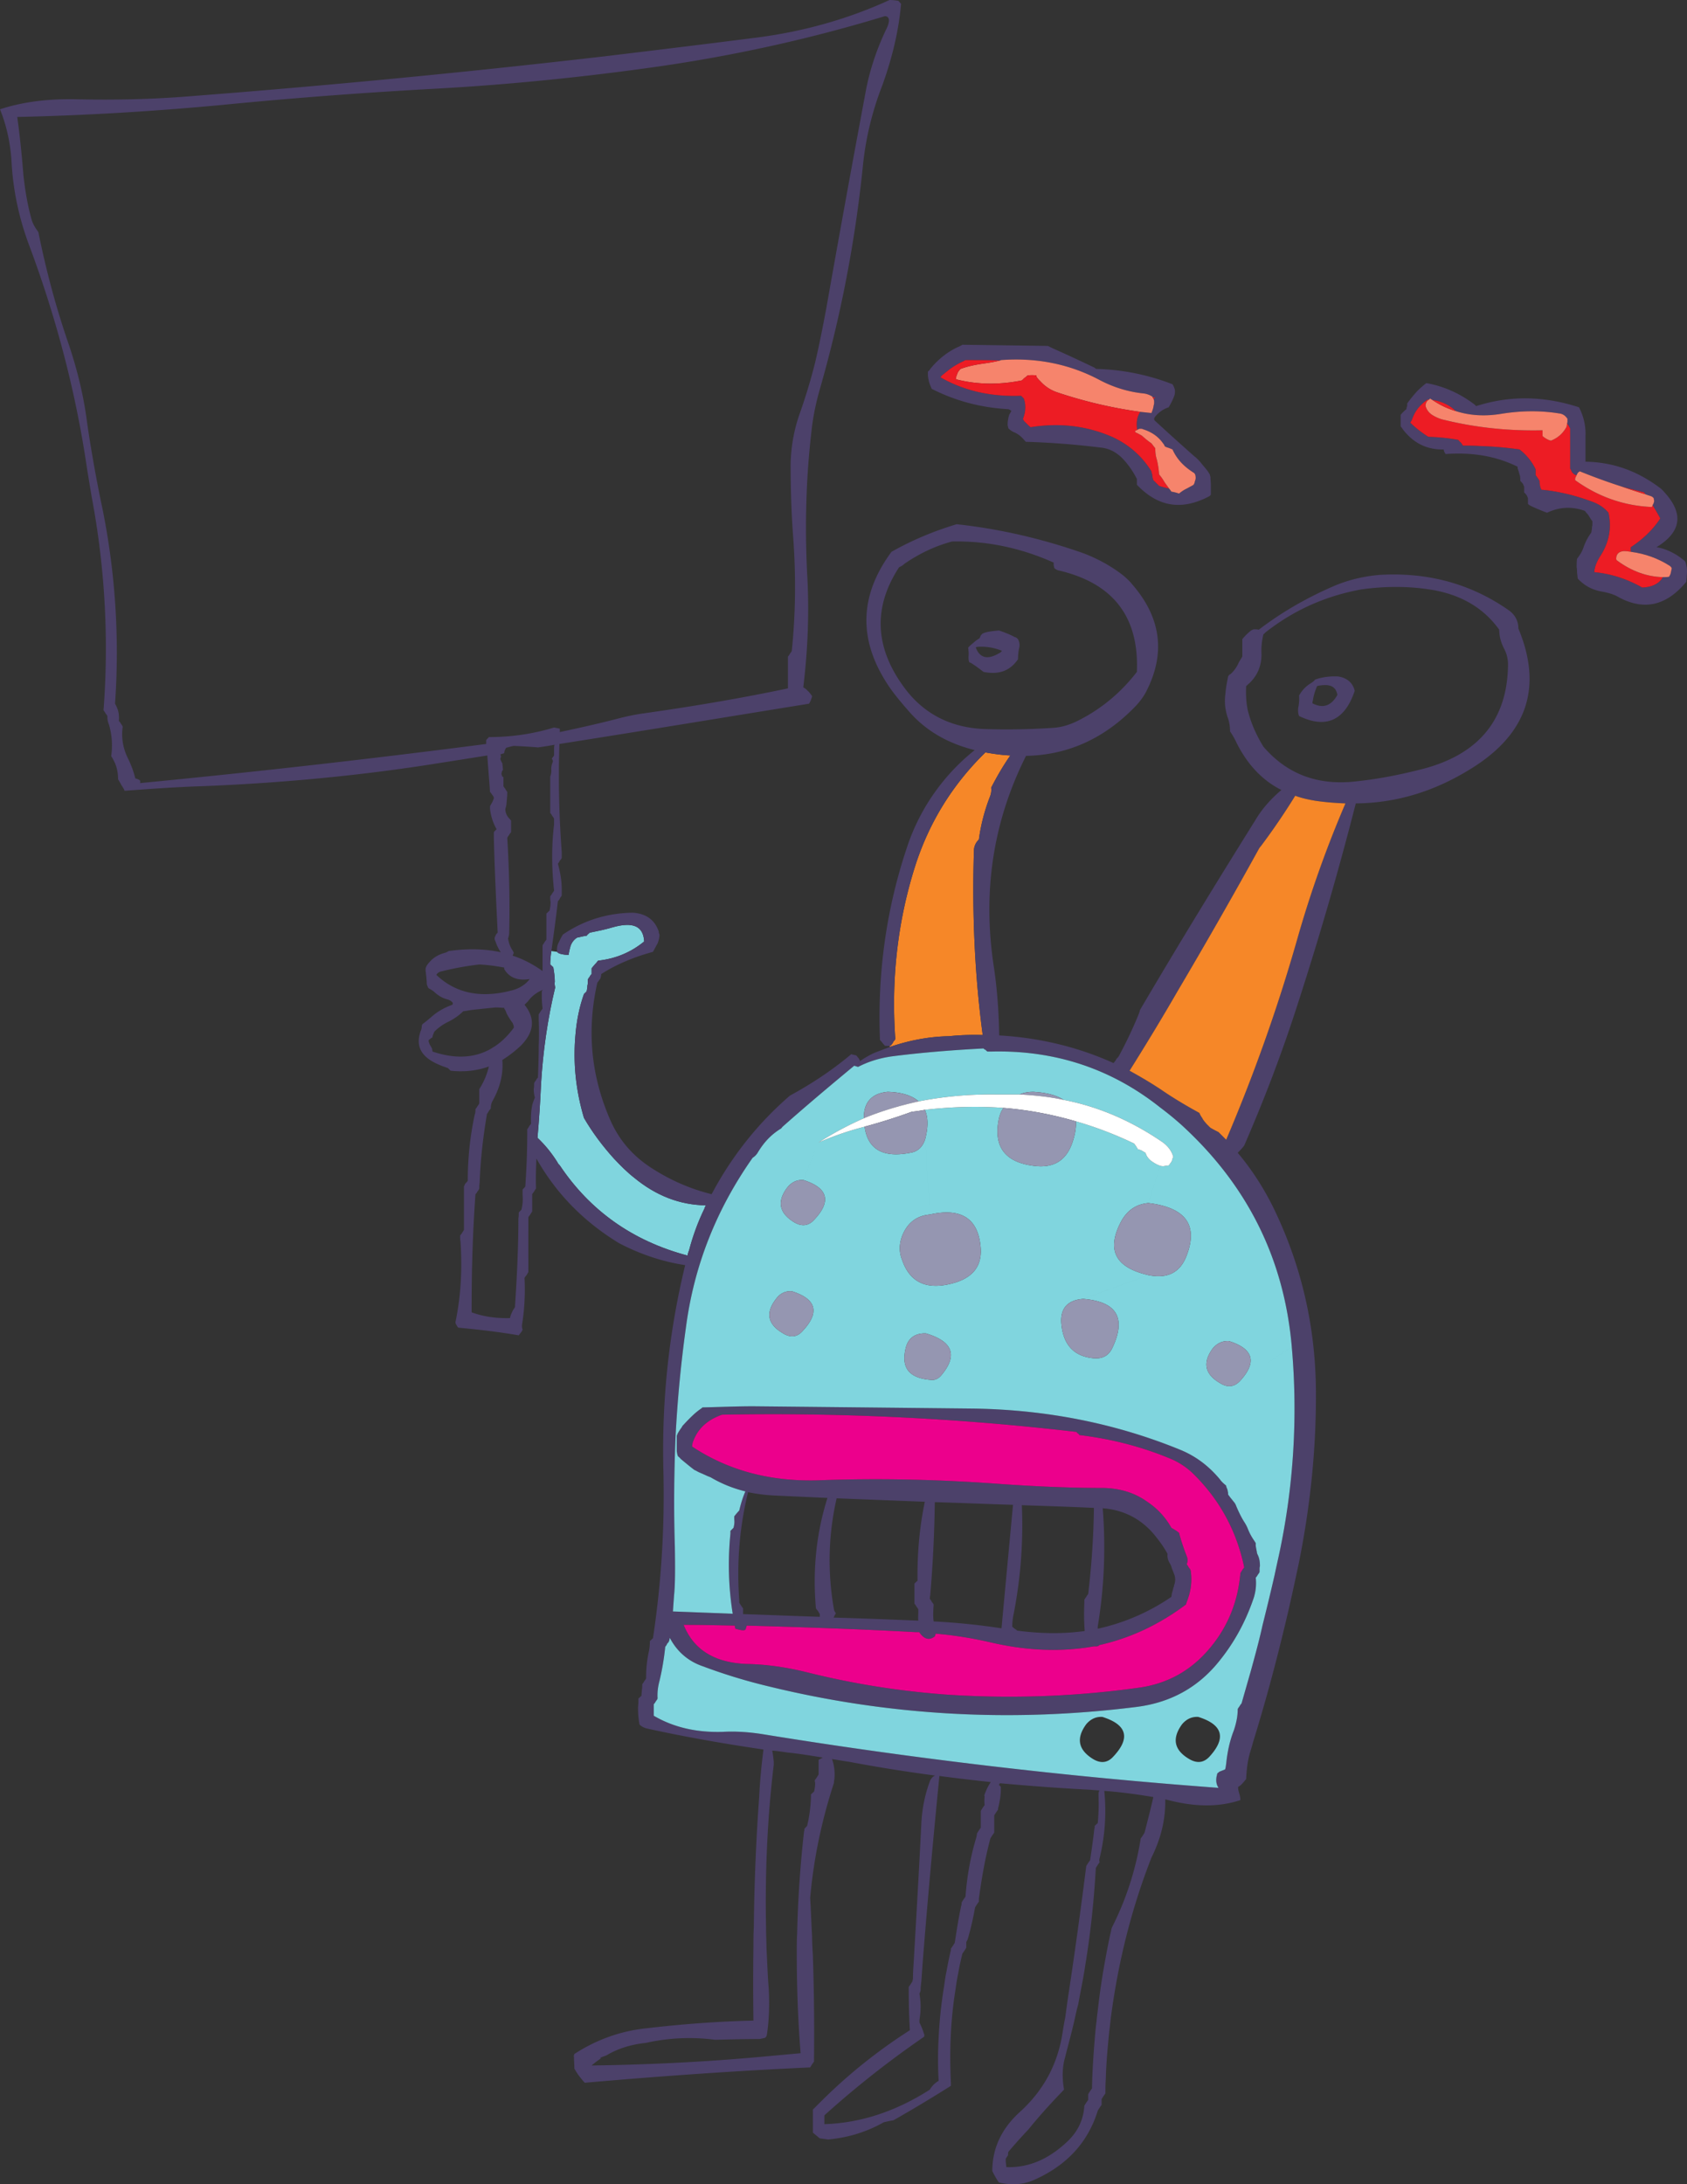 <svg xmlns="http://www.w3.org/2000/svg" width="219.987" height="284.784"><rect width="100%" height="100%" fill="#333333" stroke="none"/><path fill="#4c416a" d="M206.75 56.852a7.364 7.364 0 0 0-.852-3.75c-4.597-1.5-9.05-1.551-13.398-.153-.102-.097-.25-.25-.402-.347-1.848-1.352-3.848-2.25-6.098-2.653-.402.301-.8.653-1.203 1.051-.45.5-.899 1.05-1.297 1.602v.347a.938.938 0 0 0-.102.403c-.148.097-.3.25-.398.347-.152.153-.25.25-.352.403v.699l1.25.3c.102-.152.2-.3.25-.449.352-1.05 1.051-1.902 2-2.55h.2l.152-.153c.098.102.2.153.297.203a5.416 5.416 0 0 1 3.05 1.45c1.852.597 3.852.699 5.954.347 2.5-.398 5-.449 7.5-.047.449.047.797.25 1.097.7v.347c0 .051 0 .153-.05.25.152.203.25.403.402.653V61.1c.098.098.148.25.2.399.148.2.3.352.55.45h.098c.05-.099.101-.25.203-.348.047-.051.148-.102.199-.153a79.026 79.026 0 0 0 5.5 2c.95.25 1.898.5 2.898.75.051.102.102.203.2.25.203.102.453.153.703.25.148.051.25.153.347.25 0 .153.051.25.051.352 0 .148-.05.25-.101.398-.047.051-.047.102-.098.153.348.597.7 1.148 1 1.75-.95 1.449-2.25 2.699-3.852 3.75v.347c0 .102 0 .153.051.25 1.852.25 3.5.852 5 1.801.149.102.25.2.301.352-.05.25-.102.5-.152.699-.047.148-.149.3-.2.398-.3.051-.55.051-.8.051-.5.852-1.399 1.3-2.7 1.352-1.949-1.102-4.05-1.801-6.25-2 .051-.75.352-1.403.75-2.051 1.153-1.75 1.551-3.649 1.102-5.7-.602-.699-1.3-1.152-2.152-1.449a30.74 30.74 0 0 0-2.848-.902c-1.25-.3-2.5-.55-3.75-.648-.05-.153-.152-.301-.152-.403-.047-.25-.098-.5-.098-.75-.05-.098-.152-.25-.25-.398-.05-.102-.152-.2-.25-.352v-.75a7.102 7.102 0 0 0-2.102-2.597c-1.75-.25-3.5-.403-5.25-.45-.699-.05-1.398-.05-2.148-.05-.05-.153-.152-.25-.25-.403-.152-.098-.25-.25-.352-.347-1.347-.25-2.601-.352-3.898-.403-.852-.547-1.652-1.148-2.352-1.847l-1.25-.301v.8c.102.098.2.25.301.399 1.348 1.75 3.098 2.652 5.301 2.602 0 .05.047.148.047.199.05.148.152.3.203.398 3.45-.25 6.55.25 9.398 1.653 0 .097 0 .25.051.347.102.25.149.551.25.801.051.25.051.45.051.7.148.152.25.25.348.402.05.097.101.25.152.347v.75c.148.153.25.25.348.403.05.097.101.25.152.347v.75c.148.153.25.203.45.301.648.3 1.35.602 2.05.852 1.55-.75 3.2-.852 4.898-.25.051.05.153.148.2.25.101.097.203.199.3.347.153.25.301.5.5.75v.352c0 .148 0 .25-.05.398 0 .25-.047.5-.098.75a6.984 6.984 0 0 0-1 1.903c-.2.597-.5 1.05-.852 1.5-.05.347-.05.75-.05 1.097.05.25.05.5.05.75.051.25.051.5.102.75.898.953 1.95 1.5 3.25 1.703.75.149 1.5.348 2.148.75 3.301 1.75 6.2 1.047 8.75-2.05 0-.25.051-.5.051-.801.051-.352.051-.7 0-1.102-.05-.25-.101-.5-.199-.75a9.07 9.07 0 0 0-1.3-.949c-.802-.45-1.65-.8-2.45-.898 3.2-1.95 3.598-4.301 1.148-7.051-.3-.352-.55-.602-.847-.801-2.903-2.148-6.051-3.25-9.551-3.3v-3.348"/><path fill="#ed1c24" d="M204.348 55.3c-.047.15-.047.302-.098.4-.45.8-1.102 1.402-2 1.75-.25-.048-.45-.15-.7-.298a3.077 3.077 0 0 1-.402-.3v-.75c-4.199.097-8.5-.301-12.8-1.352-.5-.098-1-.3-1.5-.598-.5-.3-.801-.703-.95-1.203 0-.097 0-.25.051-.347a.799.799 0 0 1 .399-.5h-.2c-.949.648-1.648 1.5-2 2.55a2.08 2.08 0 0 1-.25.45c.7.699 1.5 1.3 2.352 1.847 1.297.051 2.55.153 3.898.403.102.097.2.25.352.347.098.153.2.25.25.403.75 0 1.45 0 2.148.05 1.75.047 3.5.2 5.25.45a7.091 7.091 0 0 1 2.102 2.597v.75c.098.153.2.25.25.352.098.148.2.3.25.398 0 .25.05.5.098.75 0 .102.101.25.152.403 1.25.097 2.5.347 3.75.648.95.25 1.898.55 2.848.902.851.297 1.55.75 2.152 1.45.45 2.05.05 3.949-1.102 5.699-.398.648-.699 1.3-.75 2.05 2.2.2 4.301.899 6.25 2 1.301-.05 2.2-.5 2.7-1.351-2.047-.05-4.047-.75-5.95-2.148a.281.281 0 0 1-.148-.25c0-.602.348-.95 1-1 .348 0 .648.05.95.097-.052-.097-.052-.148-.052-.25v-.347c1.602-1.051 2.903-2.301 3.852-3.75-.3-.602-.652-1.153-1-1.75 0 .097-.05.148-.102.25-3.597-.153-6.949-1.301-10-3.5 0-.153 0-.25.051-.352.051-.098.102-.2.149-.3h-.098c-.25-.098-.402-.25-.55-.45-.052-.148-.102-.3-.2-.398V55.85c-.152-.25-.25-.449-.402-.652v.102"/><path fill="#f6846c" d="M204.25 55.7c.05-.098.05-.25.098-.4v-.1c.05-.098.05-.2.05-.25v-.348c-.3-.45-.648-.653-1.097-.7-2.5-.402-5-.351-7.5.047-2.102.352-4.102.25-5.953-.347a10.79 10.79 0 0 1-3.051-1.45c-.098-.05-.2-.101-.297-.203l-.152.153a.798.798 0 0 0-.398.5c-.052.097-.052.25-.052.347.149.5.45.903.95 1.203.5.297 1 .5 1.5.598 4.3 1.05 8.601 1.45 12.8 1.352v.75c.102.097.25.199.403.3.25.149.449.25.699.297.898-.347 1.55-.949 2-1.75M206 61.45c-.05.05-.152.1-.2.152-.1.097-.152.25-.202.347a7.25 7.25 0 0 1-.149.301c-.05.102-.05.2-.05.352 3.05 2.199 6.402 3.347 10 3.5.05-.102.101-.153.101-.25.05-.051.05-.102.098-.153.05-.148.101-.25.101-.398 0-.102-.05-.2-.05-.352-.098-.097-.2-.199-.348-.25-.25-.097-.5-.148-.703-.25-1.047-.297-2.047-.648-3.098-1a79.026 79.026 0 0 1-5.5-2"/><path fill="#ed1c24" d="M214.598 64.45c-.098-.048-.149-.15-.2-.25-1-.25-1.949-.5-2.898-.75 1.05.35 2.05.702 3.098 1m-24.75-10.848a5.416 5.416 0 0 0-3.051-1.45 10.798 10.798 0 0 0 3.05 1.45"/><path fill="#f6846c" d="M217.848 74.8c.05-.198.101-.448.152-.698-.05-.153-.152-.25-.3-.352-1.5-.95-3.15-1.55-5-1.8-.302-.048-.602-.098-.95-.098-.652.05-1 .398-1 1 0 .097.05.199.148.25 1.903 1.398 3.903 2.097 5.95 2.148.25 0 .5 0 .8-.05.051-.099.153-.25.2-.4"/><path fill="#4c416a" d="M152.398 53.102c.301-.5.551-1 .75-1.551.102-.352.102-.7-.05-1.051-.051-.148-.149-.3-.2-.398a29.281 29.281 0 0 0-9.898-2c-.05 0-.152-.051-.25-.153a199.772 199.772 0 0 0-5.5-2.547c-.203-.101-.402-.203-.602-.3l-11.148-.153c-.25.153-.453.25-.703.352-1.348.648-2.5 1.601-3.45 2.75-.097.148-.199.3-.347.398v.352c0 .3.047.55.098.75.05.3.152.55.25.8.05.098.101.25.152.348 3.148 1.602 6.45 2.453 10 2.653.098.05.25.097.398.25-.101.097-.148.25-.25.398-.101.2-.148.45-.199.75-.05.2-.05.45-.05.7.05.152.05.25.101.402.25.25.547.449.848.55.402.2.75.45 1.05.797.102.102.25.25.352.403 3.25.097 6.5.347 9.75.75 1.148.097 2.148.648 2.95 1.5.75.8 1.347 1.699 1.8 2.597v.75c2.75 2.903 5.848 3.403 9.45 1.5.05-.047.148-.097.198-.25v-1.148c0-.352-.05-.7-.05-1.102-.051-.097-.051-.25-.098-.347-.25-.45-.602-.852-.902-1.2-.348-.453-.7-.851-1.098-1.152a390.51 390.51 0 0 1-5.152-4.648.383.383 0 0 1-.098-.25.763.763 0 0 1 .2-.352l-.552-.398c-.5-.051-.949-.102-1.449-.153-.45.653-.55 1.453-.402 2.352.05-.051.05-.051.101-.051.102-.098.2-.098.352-.098.098 0 .2 0 .25.047 1.148.352 2.047.953 2.7 1.903.097.097.148.25.198.347.102.051.2.102.352.153.2.05.398.148.648.25.45 1 1.102 1.8 2 2.5.25.199.551.398.852.597.098.153.148.25.148.403.051.25 0 .449-.101.699 0 .148-.098.3-.149.398-.05.051-.101.051-.101.051l-.047.05c-.3.15-.55.302-.852.45a4.7 4.7 0 0 0-.898.602 5.85 5.85 0 0 0-1-.25 3.077 3.077 0 0 0-.3-.403 12.29 12.29 0 0 1-1.302-.347 5.37 5.37 0 0 1-.148-.153 7.565 7.565 0 0 1-.25-.25c-.102-.097-.25-.25-.352-.347-.05-.153-.101-.301-.101-.403-.047-.148-.047-.25-.047-.347-.051-.153-.102-.25-.102-.403-1.25-2-2.949-3.5-5.148-4.5-3.352-1.449-6.852-1.847-10.602-1.25-.148-.097-.3-.25-.398-.347-.152-.153-.3-.301-.453-.45-.047-.101-.149-.203-.149-.3.2-.5.301-1 .301-1.5 0-.403-.05-.75-.2-1.153-.1-.097-.25-.25-.35-.347-3.95.148-7.45-.653-10.5-2.403a.92.92 0 0 1 .3-.347c.25-.2.5-.403.75-.602.5-.398 1.098-.75 1.7-1.05.148-.048.3-.15.5-.25 1.5 0 3 0 4.5.05.05 0 .1 0 .1-.05 4.65-.348 8.95.5 12.9 2.6 1.8.95 3.75 1.552 5.75 1.75.398.052.8.2 1.1.4.048.05.048.05.048.1.101 0 .203 0 .351.052-.101.05-.148.097-.25.148.051.05.051.05.051.102.05.097.05.199.05.347 0 .102 0 .25-.05.352a3.73 3.73 0 0 1-.3 1.05l.55.399c.25-.3.5-.5.848-.75.25-.148.55-.3.851-.398"/><path fill="#f6846c" d="M150.148 53.852c.149-.352.25-.653.301-1.051.051-.102.051-.25.051-.352 0-.148 0-.25-.05-.347 0-.051 0-.051-.052-.102a.38.38 0 0 0-.101-.2c0-.05 0-.05-.047-.1a2.68 2.68 0 0 0-1.102-.4c-2-.198-3.949-.8-5.75-1.75-3.949-2.1-8.25-2.948-12.898-2.6 0 .05-.05.05-.102.05-.75.2-1.449.3-2.148.402-1.05.149-2.05.348-3 .7-.05.05-.152.148-.203.25a.823.823 0 0 0-.2.347c-.05.102-.097.25-.148.403-.05.097-.05.25-.05.347 2.699.703 5.6.75 8.6.153.099-.102.2-.153.25-.25.2-.153.349-.25.5-.403.4-.047.75-.047 1.15 0v.153c.148.25.35.449.55.648a5.161 5.161 0 0 0 2.149 1.402 59.87 59.87 0 0 0 10.851 2.547c.5.051.95.102 1.45.153"/><path fill="#ed1c24" d="M150.297 51.8c.05.052.101.15.101.2.102-.05.149-.098.25-.148-.148-.051-.25-.051-.351-.051M148 56.2c.098-.048.2-.098.297-.15-.149-.898-.047-1.698.402-2.35a59.946 59.946 0 0 1-10.851-2.548 5.168 5.168 0 0 1-2.149-1.402c-.199-.2-.402-.398-.55-.648v-.153a4.705 4.705 0 0 0-1.149 0c-.152.153-.3.25-.5.403-.05.097-.152.148-.25.25-3 .597-5.902.55-8.602-.153 0-.097 0-.25.051-.347.051-.153.098-.301.149-.403a.823.823 0 0 1 .199-.347c.05-.102.152-.2.203-.25.95-.352 1.95-.551 3-.7.7-.101 1.398-.203 2.148-.402-1.5-.05-3-.05-4.5-.05-.199.1-.351.202-.5.25-.601.3-1.199.652-1.699 1.05l-.75.602a.922.922 0 0 0-.3.347c3.05 1.75 6.55 2.551 10.5 2.403.101.097.25.25.351.347.148.403.2.75.2 1.153 0 .5-.102 1-.302 1.5 0 .097.102.199.149.3.152.149.3.297.453.45.098.097.25.25.398.347 3.75-.597 7.25-.199 10.602 1.25 2.2 1 3.898 2.5 5.148 4.5 0 .153.051.25.102.403 0 .097 0 .199.047.347 0 .102.05.25.101.403.102.097.25.25.352.347.098.102.148.153.25.25.047.051.098.102.148.153.45.148.852.25 1.301.347-.199-.297-.402-.547-.601-.847-.2-.352-.45-.7-.7-1-.05-.7-.148-1.352-.3-1.95-.149-.453-.2-.953-.2-1.453-.148-.199-.351-.449-.5-.648-.449-.301-.851-.649-1.25-1-.25-.149-.449-.25-.648-.352-.152-.047-.203-.097-.25-.25"/><path fill="#f6846c" d="M148.297 56.05c-.098.052-.2.102-.297.15.047.152.098.202.25.25.2.1.398.202.648.35.399.352.801.7 1.25 1 .149.2.352.45.5.65 0 .5.051 1 .2 1.452.152.598.25 1.25.3 1.95.25.3.5.648.7 1 .199.3.402.55.601.847.098.102.2.25.301.403.348.05.7.148 1 .25a4.7 4.7 0 0 1 .898-.602c.301-.148.551-.3.852-.45l.047-.05s.05 0 .101-.05c.051-.099.149-.25.149-.4.101-.25.152-.448.101-.698 0-.153-.05-.25-.148-.403-.3-.199-.602-.398-.852-.597-.898-.7-1.55-1.5-2-2.5-.25-.102-.449-.2-.648-.25-.152-.051-.25-.102-.352-.153-.05-.098-.101-.25-.199-.347-.652-.95-1.55-1.551-2.699-1.903-.05-.047-.152-.047-.25-.047-.152 0-.25 0-.352.098-.05 0-.05 0-.101.05"/><path fill="#80d5de" d="M79.898 120.902c-1 .297-2 .5-3 .7-.101.097-.199.199-.3.25 0 .05-.051.097-.098.148-.402.05-.8.152-1.25.25-.402.25-.703.652-.852 1.102-.101.347-.199.75-.25 1.148-.398 0-.75-.05-1.101-.148-.149-.051-.297-.102-.399-.25l-.75-.102c-.05.352-.101.652-.101 1-.047.25-.047.5-.047.75.148.102.25.25.398.352.102.597.2 1.25.2 1.898-.051.25 0 .5.05.75-1 4.152-1.601 8.402-1.851 12.7-.098 2.25-.25 4.55-.45 6.8v.102c1 .949 1.852 2 2.602 3.199.051.148.2.3.301.398 3.95 5.903 9.5 9.852 16.648 11.75.051-.199.102-.449.2-.648.5-1.899 1.152-3.7 2-5.45.05-.152.101-.3.199-.449-3.399-.05-6.5-1.25-9.348-3.601-.902-.7-1.75-1.551-2.601-2.45-1.5-1.652-2.848-3.449-3.95-5.351-1.05-3.55-1.449-7.148-1.101-10.898.152-1.801.5-3.551 1.101-5.25l.352-.352c.047-.25.098-.5.098-.75.05-.148.05-.3.05-.398v-.352c.051-.148.149-.3.25-.398.051-.153.149-.25.25-.352v-.75c.2-.25.399-.5.649-.75.05-.098.152-.2.203-.25 2.297-.25 4.297-1.098 6-2.5-.102-2-1.453-2.598-4.102-1.848"/><path fill="#f68728" d="M127.648 109.45c.25-1.9.75-3.798 1.45-5.598.152-.403.199-.75.152-1.153.75-1.449 1.547-2.847 2.5-4.199-1.05-.05-2.152-.2-3.25-.398-4.352 4.25-7.402 9.25-9.203 14.949-2.25 7.148-3.098 14.648-2.547 22.398-.05.153-.152.25-.25.352-.05.148-.152.3-.25.398a.278.278 0 0 1-.25.153l.047.148c2.5-.848 5.05-1.348 7.703-1.398 1.5-.153 2.95-.2 4.398-.153-1.05-7.847-1.398-15.847-1.148-24 0-.547.2-1.047.648-1.5"/><path fill="#4c416a" d="M198 81.95c0-1-.45-1.848-1.352-2.45-4.898-3.398-10.449-4.898-16.648-4.55-2 .152-3.953.6-5.8 1.35-3.653 1.552-7.052 3.5-10.052 5.802l.602.597c.148-.097.25-.25.398-.347 3.602-2.801 7.7-4.653 12.352-5.5 2.848-.403 5.7-.45 8.547-.051 4.152.55 7.3 2.3 9.453 5.3 0 .801.2 1.598.598 2.399a4.38 4.38 0 0 1 .55 2.102c-.05 7.199-3.8 11.8-11.3 13.699-2.75.699-5.5 1.25-8.301 1.55-5.149.649-9.2-.902-12.297-4.5-.953-1.55-1.652-3.152-2.05-4.8-.2-1-.25-2-.2-3.102.148-.098.25-.25.398-.347C164 88.05 164.5 86.8 164.5 85.3a8.9 8.9 0 0 1 .25-2.602l-.602-.597c-.25-.051-.449-.051-.648-.051-.152.05-.25.101-.352.148-.3.25-.601.5-.851.801-.098.102-.2.2-.297.352v2.25c-.152.25-.3.5-.453.75a4.238 4.238 0 0 1-1.098 1.55c-.152.047-.25.2-.3.297-.149.75-.301 1.5-.352 2.25a6.584 6.584 0 0 0 .3 3.102c.2.55.301 1.148.301 1.8.301.45.602.95.852 1.5 1.398 2.801 3.348 4.899 5.848 6.149-1.301 1.102-2.45 2.352-3.348 3.852-5.152 8.25-10.203 16.5-15.102 24.847-.05.25-.148.5-.25.75a56.52 56.52 0 0 1-2.5 5.25c-.101.153-.199.25-.3.352-.098.199-.25.398-.399.55-4.652-2.101-9.652-3.3-14.902-3.601-.047-2.95-.25-5.95-.7-8.95-1.5-9.8-.097-18.948 4.2-27.5 5.5-.1 10.3-2.3 14.351-6.55.602-.648 1.102-1.348 1.45-2.098 2.402-4.851 1.75-9.453-1.95-13.703-.351-.449-.75-.797-1.148-1.148-1.602-1.25-3.402-2.25-5.453-3-5.348-1.852-10.75-3.102-16.297-3.7-3 .899-5.852 2.098-8.5 3.598-4.352 5.903-4.352 11.852-.05 17.953l1.648-.351c-3.801-5.2-4-10.399-.598-15.602.25-.098.5-.25.7-.449 1.898-1.3 3.948-2.3 6.198-2.898 4.551-.102 9 .847 13.25 2.75v.347c.051.153.051.25.102.403.148.097.297.199.45.25 7.198 1.648 10.597 6.05 10.3 13.25-2.152 2.8-4.8 4.949-7.852 6.449-1.05.5-2.101.8-3.148.851-3 .2-6 .25-8.953.149-4.45-.2-7.95-2.051-10.45-5.5l-1.648.351c.7.95 1.45 1.848 2.2 2.7 2.199 2.597 5.101 4.3 8.699 5.199-2 1.601-3.7 3.398-5.2 5.5a26.867 26.867 0 0 0-3.55 6.949c-2.75 8.102-3.95 16.55-3.598 25.352.098.097.2.199.297.347.101.102.203.25.351.403.2 0 .399.05.602 0 .098 0 .2-.051.25-.153.098-.098.2-.25.25-.398.098-.102.2-.2.25-.352-.55-7.75.297-15.25 2.547-22.398 1.8-5.7 4.851-10.7 9.203-14.95 1.098.2 2.2.348 3.25.399-.953 1.352-1.75 2.75-2.5 4.2.047.402 0 .75-.152 1.152a24.3 24.3 0 0 0-1.45 5.597c-.449.453-.648.953-.648 1.5-.25 8.153.098 16.153 1.148 24-1.449-.047-2.898 0-4.398.153-2.652.05-5.203.55-7.703 1.398-.25.102-.547.2-.797.3-.5.2-.953.352-1.402.552-.7.347-1.399.75-1.95 1.199v.55c1.45-.75 3-1.199 4.649-1.402 3.953-.5 7.851-.797 11.703-1 .047.051.047.051.098.102 0 0 .05 0 .05.05h.102c.047.098.148.149.25.25h.547c8.3-.199 15.652 2.25 22 7.301.953.7 1.902 1.5 2.75 2.25 8.602 7.848 13.402 17.45 14.402 28.95a90.85 90.85 0 0 1-1.652 27.05c-.2.899-.398 1.797-.598 2.75-.5 2.149-1 4.297-1.55 6.45-.45 2.05-1 4.05-1.551 6.05-.399 1.399-.801 2.797-1.2 4.2-.101.097-.199.25-.25.347-.101.153-.199.25-.25.403 0 .949-.199 1.847-.5 2.75-.55 1.398-.851 2.847-1 4.347-.05.25-.05.5-.148.75-.25.102-.5.203-.75.301-.05.05-.152.152-.25.2-.05.152-.05.25-.101.402-.102.55-.051 1.05.25 1.5a682.879 682.879 0 0 1-59.149-6.95c-1.8-.3-3.652-.453-5.5-.351-3.351.101-6.351-.551-9-2.102v-1.5c.098-.097.2-.25.25-.347.098-.153.2-.25.25-.403a6.959 6.959 0 0 1 .25-2.297 33.96 33.96 0 0 0 .75-4.453c.098-.097.2-.25.25-.398.098-.102.2-.2.25-.352.047-.097.047-.25.098-.398.949 1.8 2.402 3.05 4.3 3.699a72.281 72.281 0 0 0 8.5 2.602c15.7 3.847 31.75 4.75 48.051 2.699 4.399-.551 7.95-2.5 10.649-5.801 2.101-2.55 3.601-5.348 4.652-8.45.25-.8.348-1.698.25-2.6.098-.098.2-.25.25-.348.098-.153.2-.25.25-.403v-.347c0-.153 0-.25.047-.403 0-.5-.047-1-.297-1.5a.905.905 0 0 1-.101-.347c-.051-.25-.102-.5-.149-.801v-.352c-.05-.097-.152-.25-.25-.398-.3-.45-.55-.899-.75-1.399a5.298 5.298 0 0 0-.55-1.05c-.403-.653-.7-1.301-1-2a1.606 1.606 0 0 0-.2-.403c-.203-.25-.402-.5-.601-.75-.102-.148-.2-.25-.25-.347 0-.153 0-.301-.051-.403 0-.148-.051-.25-.098-.398-.05-.102-.102-.2-.102-.352-.3-.25-.601-.5-.8-.797-1.45-1.75-3.149-3.05-5.25-3.902-8.45-3.45-17.45-5.2-26.848-5.348-9.55-.101-19.152-.203-28.75-.3-2.203 0-4.402.097-6.652.148 0 0-.051.05-.098.102a9.7 9.7 0 0 0-.852.648c-.5.45-1 .95-1.5 1.5-.101.102-.199.2-.25.352-.199.25-.351.5-.5.75-.05.097-.101.25-.148.347v1.853c0 .148 0 .25.047.398 0 .102.05.25.101.403.102.097.25.199.352.347.598.5 1.2 1 1.797 1.453.25.098.453.25.703.348.348.152.7.3 1 .45.148.05.25.1.398.152 1.352.8 2.899 1.449 4.551 1.847-.351.801-.601 1.653-.8 2.5-.25.25-.45.5-.649.75v.403c.047.347 0 .75-.102 1.097-.148.153-.25.25-.398.403v.347a40.539 40.539 0 0 0 .297 10.453l1.351.047v-.75c-.199-.25-.351-.5-.5-.75v-.347c-.351-4.852.051-9.551 1.149-14.051 1.203.25 2.402.398 3.703.449l6.648.3 1.2.052c3.851.148 7.652.3 11.5.449l1.3.05c3.399.098 6.801.25 10.2.348l1.152.051c3.098.102 6.25.2 9.398.352l1.149.05c2.703.2 4.902 1.348 6.601 3.297.7.852 1.352 1.703 1.852 2.653-.05.398.047.8.25 1.148.148.25.25.45.297.7.101.25.203.5.3.75.2.5.2 1 0 1.5 0 .152-.05.25-.097.35-.05.302-.152.552-.203.802 0 .097-.047.25-.047.347a27.23 27.23 0 0 1-9.602 4.153v-.301c.852-5.102 1.051-10.25.649-15.399l-1.149-.05c-.05 3.75-.3 7.5-.75 11.25-.101.097-.199.25-.25.347-.101.153-.199.25-.25.403v.347c-.05 1.203-.05 2.453.051 3.703-2.851.399-5.75.348-8.8-.05-.051-.051-.102-.051-.102-.102-.2-.098-.348-.25-.547-.398 0-.5.047-1 .148-1.5a60.296 60.296 0 0 0 1.102-14.352l-1.152-.05c-.5 5.35-1 10.702-1.5 16.1a88.418 88.418 0 0 0-8.848-.898c-.102-.703-.05-1.453 0-2.203a1.609 1.609 0 0 0-.25-.347c-.05-.153-.152-.25-.25-.403 0-.097 0-.25.047-.398.351-4.05.55-8.149.601-12.2l-1.3-.05c-.7 3.351-1 6.8-.95 10.3-.148.098-.25.25-.398.348v2.653c.098.097.2.25.25.347.098.153.2.25.25.403v.347c0 .352-.05.75 0 1.102l.148 1.5v.05c.649.9 1.301 1.051 2 .5.051-.152.102-.25.102-.35 2.45.198 4.848.6 7.25 1.151 4.75 1.098 9.2 1.25 13.398.5H143c.098 0 .2-.05.25-.05a.165.165 0 0 0 .047-.102c4.05-.898 7.8-2.648 11.351-5.3.102-.348.25-.7.352-1.048a7.33 7.33 0 0 0 .25-3.453 1.61 1.61 0 0 0-.25-.347c-.05-.153-.152-.25-.25-.403a1.29 1.29 0 0 0 0-1.047c-.402-1.05-.75-2.05-1-3.05-.3-.25-.652-.45-1-.653a9.732 9.732 0 0 0-3.152-3.398c-1.649-1.2-3.598-1.75-5.7-1.801-4.449 0-8.8-.2-13.199-.5-7.949-.598-15.949-.8-23.902-.5-6.297.2-11.797-1.25-16.547-4.398 0-.153.047-.25.047-.403.55-1.797 1.851-3.047 3.851-3.75 15.45-.297 30.852.453 46.25 2.25 0 .051.051.102.102.153.098.05.2.148.25.25 4.148.5 8.047 1.5 11.797 3.05a9.615 9.615 0 0 1 2.953 1.899c3.5 3.398 5.75 7.5 6.75 12.3-.05.098-.152.2-.25.348-.05.102-.152.25-.25.403-.352 4.148-1.953 7.75-4.852 10.75-2.3 2.347-5.101 3.75-8.449 4.199a122.28 122.28 0 0 1-24.949.898 106.872 106.872 0 0 1-18.203-2.898c-2.598-.649-5.25-1.051-7.899-1.102-4.199-.148-6.949-1.847-8.25-5.097 2.2 0 4.45.05 6.649.097.05.102.05.25.101.403.852.25 1.301.3 1.352 0 .098-.25.098-.403.148-.403 7.301.203 14.649.453 22 .852h.5l-.148-1.5c-3.703-.149-7.402-.3-11.05-.399.097-.203.198-.402.3-.55-.102-.153-.203-.301-.25-.5-.852-4.852-.75-9.7.348-14.5l-1.2-.051c-1.449 4.601-1.949 9.398-1.5 14.398.102.153.2.25.301.403.051.097.149.25.2.347v.352c-3.352-.102-6.7-.25-10-.352l-1.352-.047c-2.598-.101-5.2-.203-7.797-.3 0 0 .047-.7.148-2.102.149-1.398.149-3.55.102-6.398a196.36 196.36 0 0 1 .098-14.403c.25-4.75.699-9.5 1.351-14.148 1.051-8 3.95-15.352 8.7-22.102.25-.148.5-.398.648-.648.8-1.352 1.75-2.352 2.953-3.102a.593.593 0 0 0 .25-.25c3.098-2.75 6.25-5.398 9.45-8.047l-.052.047c.149.051.301.102.5.153v-.551c.051-.051.149-.149.25-.2a1.606 1.606 0 0 0-.199-.402c-.101-.097-.199-.25-.3-.347-.25-.051-.45-.102-.649-.153-2.5 2.102-5.152 3.852-8 5.403-4.152 3.597-7.55 7.847-10.203 12.847-2.848-.699-5.547-1.898-8.047-3.547-2.402-1.601-4.102-3.652-5.203-6.203-2.5-5.75-3.047-11.699-1.649-17.847.102-.102.2-.25.301-.403a.544.544 0 0 0 .149-.347c.05-.153.05-.25.05-.352 1.95-1.25 4.2-2.2 6.75-2.898.2-.352.399-.75.602-1.102.148-.398.25-.75.25-1.148a.938.938 0 0 1-.102-.403c-.5-1.5-1.648-2.347-3.398-2.449-3.352.05-6.402 1-9.102 2.852-.25.398-.398.75-.601 1.148-.149.352-.2.7-.149 1.102.102.148.25.199.399.25.351.097.703.148 1.101.148.051-.398.149-.8.25-1.148.149-.45.45-.852.852-1.102.45-.098.848-.2 1.25-.25.047-.05.098-.098.098-.148.101-.051.199-.153.3-.25 1-.2 2-.403 3-.7 2.649-.75 4-.152 4.102 1.848-1.703 1.402-3.703 2.25-6 2.5a1.17 1.17 0 0 0-.203.25c-.25.25-.45.5-.649.75v.75c-.101.102-.199.2-.25.352-.101.097-.199.25-.25.398v.352c0 .097 0 .25-.05.398 0 .25-.051.5-.098.75l-.352.352c-.601 1.699-.949 3.449-1.101 5.25-.348 3.75.05 7.347 1.101 10.898 1.102 1.902 2.45 3.7 3.95 5.352.851.898 1.699 1.75 2.601 2.449 2.848 2.351 5.95 3.55 9.348 3.601a1.819 1.819 0 0 0-.2.45c-.847 1.75-1.5 3.55-2 5.449-.097.2-.148.45-.199.648C82.5 161.801 76.95 157.852 73 151.95c-.102-.097-.25-.25-.3-.398a16.18 16.18 0 0 0-2.602-3.2v-.1c.199-2.25.351-4.552.449-6.802l-.649-.597c-.101.097-.199.25-.25.398 0 .25 0 .5-.05.75 0 .352.05.75.152 1.102-.102.25-.203.5-.3.8-.2.797-.25 1.7-.2 2.598-.05.102-.152.2-.25.352-.05.097-.152.25-.25.398v.75c0 2.25-.102 4.5-.25 6.7-.102.152-.25.25-.352.402v.75c.051.648 0 1.25-.148 1.847-.102.153-.25.25-.352.403 0 .25 0 .5-.05.75 0 3.898-.2 7.8-.45 11.597-.199.25-.351.551-.449.801-.101.2-.152.402-.199.602-1.852.05-3.5-.2-5-.75v-.75c0-4.903.148-9.801.5-14.653.098-.097.2-.199.25-.347.098-.102.2-.25.25-.403 0-.25 0-.5.047-.75.101-3 .453-6 .953-8.949.098-.148.2-.3.25-.398.098-.153.2-.25.25-.352 0-.398.098-.75.25-1 1-1.8 1.398-3.55 1.25-5.3a15.63 15.63 0 0 0 2.398-1.848c1.75-1.75 1.95-3.551.5-5.352l.45-.45c.5-.698 1.199-1.198 1.949-1.5-.047.052-.098.102-.149.2v.75c0 .5.051 1 .102 1.5-.05.102-.152.2-.25.352-.05.097-.152.25-.25.398v.75c.047 1.102.047 2.2 0 3.352 0 1.347-.05 2.75-.102 4.148-.101.102-.199.2-.25.352l.649.597c.25-4.297.851-8.547 1.851-12.699-.05-.25-.101-.5-.05-.75 0-.648-.098-1.3-.2-1.898-.148-.102-.25-.25-.398-.352 0-.25 0-.5.047-.75 0-.348.05-.648.101-1 .301-2.148.602-4.348.852-6.5.148-.148.25-.3.297-.45.101-.1.152-.198.203-.3v-.8c0-1.15-.203-2.25-.5-3.348.098-.102.2-.25.25-.403.098-.097.2-.199.25-.347v-.75c-.352-4.75-.453-9.45-.3-14.102l-.653.102c-.047.25-.047.5-.047.699v.699c-.05.102-.152.2-.25.352 0 0-.05.05-.05.097 0 0 .05 0 .05.051.098.102.098.2.098.3-.149.353-.25.75-.2 1.15 0 .3-.05.55-.148.8V106c.098.102.2.25.25.352.098.148.2.25.25.398v.75c-.352 2.95-.3 5.8 0 8.602-.05.148-.152.25-.25.398-.05.102-.152.25-.25.352 0 .25 0 .5.047.75 0 .398-.047.75-.149 1.148-.148.102-.25.25-.398.352v3.398c-.05.102-.152.2-.25.352-.05.097-.152.25-.25.398v3.352c-1.203-.852-2.5-1.551-3.902-2 .05-.153.101-.25.152-.352a1.48 1.48 0 0 0-.203-.398c-.297-.45-.45-.95-.547-1.5.098-.25.148-.5.148-.75.102-4.102 0-8.25-.25-12.352.051-.148.149-.25.25-.398.051-.102.149-.25.25-.352V107a2.153 2.153 0 0 0-.3-.348c-.301-.351-.45-.75-.45-1.152.051-.25.149-.5.149-.75.05-.5.101-1 .101-1.5-.101-.148-.199-.25-.25-.398a1.528 1.528 0 0 1-.25-.352v-1.148c-.05-.051-.101-.102-.148-.102-.05-.148-.102-.25-.102-.348 0-.152.051-.3.102-.402.047-.05.047-.098.098-.148-.051-.301-.051-.551-.098-.852-.05-.05-.05-.098-.102-.148-.05-.153-.101-.25-.148-.352 0-.148.047-.25.098-.347-.051-.102-.051-.204-.098-.301.2-.051.348-.102.5-.153 0-.148.047-.25.047-.296.05-.153.152-.301.203-.403.348-.098.7-.2 1-.25 1.047.051 2.098.102 3.148.2.7-.098 1.399-.2 2.149-.348l.652-.102c10.848-1.7 21.7-3.5 32.551-5.25.149-.25.25-.45.297-.648.05-.153.102-.25.102-.352-.2-.25-.352-.5-.602-.7-.148-.198-.348-.3-.547-.448.598-4.903.797-9.852.5-14.852-.3-6.148-.152-12.3.547-18.347.203-2 .602-3.903 1.152-5.801a166.83 166.83 0 0 0 5.551-28.75 39.77 39.77 0 0 1 2.547-10.7C116.347 7.552 117.199 4 117.5.5c-.101-.148-.25-.25-.351-.398C116.75.05 116.399 0 116 0c-5.351 2.45-11 4.05-16.953 4.852-6.598.847-13.2 1.648-19.848 2.449a1416.18 1416.18 0 0 1-54.449 5.25c-4.852.398-9.75.5-14.602.398-3.75-.097-7.101.301-10.148 1.301.848 2.102 1.348 4.352 1.5 6.75.2 3.852 1 7.55 2.348 11.102 3.5 9.398 6.05 19.05 7.5 29l1.05.347c-.398-2.25-.8-4.546-1.101-6.796-.45-3.301-1.25-6.5-2.297-9.653-1.703-4.898-3-9.8-4-14.75-.453-.597-.8-1.2-.953-1.898-.5-1.852-.797-3.7-1-5.602-.2-2.5-.45-5-.797-7.5 9.047-.2 18.047-.75 27-1.597 9.25-.903 18.5-1.602 27.797-2.102 9.8-.55 19.55-1.55 29.3-2.95 9.852-1.448 19.552-3.6 29.052-6.5.648.052.699.7.101 1.848-1.25 2.653-2.152 5.403-2.652 8.204-1.75 9.347-3.45 18.699-5.098 28.046-.453 2.403-.902 4.704-1.453 7.051a73.43 73.43 0 0 1-1.95 6.5c-.8 2.2-1.198 4.45-1.25 6.75 0 3.3.102 6.55.352 9.75.348 4.903.301 9.8-.199 14.602-.05.148-.152.25-.25.398-.05.102-.152.25-.25.352v4.148C96.598 91.05 90.348 92.102 84 93c-1.152.153-2.3.403-3.453.7-2.5.652-5 1.203-7.547 1.75V95l-.75-.148c-2.75.847-5.602 1.25-8.5 1.25-.102.148-.25.25-.352.398v.5a1386.373 1386.373 0 0 1-45.148 5.102.457.457 0 0 0 0-.352c-.05-.05-.152-.098-.25-.148-.152-.051-.25-.102-.352-.102-.25-1-.601-1.898-1-2.7-.601-1.25-.851-2.6-.648-4.05-.05-.148-.152-.3-.25-.398-.05-.153-.152-.25-.25-.352.047-.55 0-1.05-.152-1.5-.098-.25-.2-.5-.348-.75a94.874 94.874 0 0 0-1.652-25.5c-.348-1.597-.649-3.2-.95-4.8l-1.05-.348c.199 1.199.402 2.449.601 3.648A106.4 106.4 0 0 1 13.5 92.602c.098.148.2.25.25.398.098.102.2.25.25.352 0 .398.047.75.2 1.097.398 1.301.5 2.704.3 4.153.2.25.297.5.45.8.3.649.448 1.399.448 2.2.149.25.301.5.45.8.152.2.3.45.402.7 3.45-.25 6.848-.5 10.25-.602 9.898-.398 19.75-1.3 29.45-2.8 2.55-.4 5.05-.797 7.597-1.2.101 1.602.25 3.152.351 4.75.102.102.2.25.301.402.098.098.149.2.2.348 0 .102-.051.2-.102.352-.098.25-.25.5-.399.75v.347c.102.954.399 1.852.852 2.653-.102.148-.25.25-.352.398v.75c.102 4.152.301 8.25.5 12.352-.148.148-.25.25-.3.449-.051.05-.098.2-.098.3 0 .15.047.25.098.348.152.5.402 1 .699 1.454-2.098-.454-4.348-.5-6.797-.153a1.87 1.87 0 0 1-.55.25c-.75.2-1.45.602-1.95 1.2-.152.152-.25.3-.352.452-.05.098-.101.2-.148.348v.352c.047.25.047.5.098.75l1.3-.25a.964.964 0 0 1 .649-.45 38.788 38.788 0 0 1 4.953-.902c1.098.051 2.148.2 3.25.403v.199c.648 1.097 1.75 1.55 3.297 1.3l-.047.098c-.55.653-1.25 1.102-2.152 1.352-4.051 1.097-7.399.449-9.95-2l-1.3.25c0 .25.05.5.05.75 0 .148 0 .25.051.347.051.153.098.301.2.403.25.148.55.3.75.5.5.449 1.05.8 1.699.949.3.102.5.2.699.45 0 0 0 .1-.047.25-1 .35-1.902.85-2.703 1.55-.348.3-.7.602-1.098.898-.101.051-.152.153-.199.301 0 .25-.05.5-.152.7-.598 1.703-.098 3 1.55 3.953v-1.301c0-.102-.05-.25-.05-.352-.051-.148-.149-.25-.2-.398-.101-.102-.148-.25-.199-.403-.05-.097-.05-.199-.05-.347.148-.102.3-.25.5-.352 0-.148.05-.3.101-.398.047-.153.098-.25.148-.352.551-.55 1.2-1 1.95-1.347.652-.352 1.25-.75 1.8-1.301.45-.051.899-.153 1.352-.2.95-.101 1.898-.203 2.898-.3.352 0 .75.05 1.102.05v.098c.148.2.25.403.297.602.203.398.453.8.703 1.148.098.102.148.25.2.403.05.097.05.199.05.347-.852 1.153-1.8 2.051-2.852 2.653-.05.047-.101.047-.148.097-2.102 1.2-4.652 1.352-7.602.352v1.3c.602.348 1.25.598 2 .848l.102.102.25.25c1.797.2 3.45 0 5-.55-.25 1.05-.652 2-1.25 2.948v1.852c-.05.148-.152.25-.25.398-.05.102-.152.25-.25.352 0 .25 0 .5-.102.75A40.699 40.699 0 0 0 61 153.95c-.102.152-.25.3-.352.402-.05.148-.101.25-.148.348v5.652c-.05.098-.152.25-.25.398-.05.102-.152.2-.25.352 0 .25 0 .5.047.75.25 3.648.05 7.148-.649 10.5 0 .098 0 .25.102.348.047.152.148.25.25.402 2.7.25 5.297.55 7.898 1 .102-.152.2-.25.301-.402.098-.098.149-.25.2-.348-.102-.25-.102-.5-.051-.8.3-1.9.402-3.9.3-5.95.102-.152.2-.25.301-.402.051-.098.149-.25.2-.348V158.7c.05-.098.148-.2.25-.348.05-.102.148-.25.25-.402v-2.25c.05-.098.148-.2.25-.348.05-.102.148-.25.25-.402-.051-1.297 0-2.598.05-3.899 2.598 4.602 6.2 8.25 10.801 11.05 2.797 1.45 5.648 2.4 8.598 2.849-2.098 8.652-3.051 17.453-2.848 26.5.2 7.5-.25 14.851-1.352 22.152-.148.098-.25.25-.398.348 0 .5-.05 1-.152 1.453-.25 1.148-.348 2.25-.348 3.449-.05.098-.152.25-.25.348-.05.152-.152.25-.25.402 0 .25 0 .5-.05.75 0 .25-.052.5-.052.75-.148.098-.25.25-.398.348 0 .402 0 .75-.05 1.101 0 .8.05 1.55.198 2.3.25.25.551.4.899.5 5 1.099 10.101 2 15.25 2.75l1.152.15c.7.05 1.348.152 2.051.25 1.5.152 3 .402 4.547.652-.2.097-.348.199-.547.297v1.902c-.152.25-.3.5-.5.75 0 .098 0 .2.047.348 0 .402-.047.75-.148 1.152-.149.098-.25.25-.399.348v.402c-.05 1.25-.203 2.5-.5 3.7-.101.148-.25.25-.351.398 0 .101 0 .25-.051.351-.5 4.45-.801 8.852-.899 13.3-.05.849-.05 1.65-.05 2.45 0 4.399.148 8.75.5 13.149-1.649.152-3.301.3-4.95.453-7.601.699-15.05 1.047-22.3 1.148.398-.351.8-.648 1.25-.95-.051 0-.102 0-.149-.05.25-.102.5-.2.797-.3 1.5-.9 3.25-1.45 5.203-1.65 2.898-.652 5.95-.8 9-.402 1.95-.046 3.898-.097 5.797-.097.25-.051.5-.102.703-.153.148-.097.2-.199.25-.398.297-1.898.348-3.898.25-5.95-.152-1.8-.203-3.6-.3-5.402 0-.847-.052-1.648-.052-2.398-.148-7.25.149-14.398 1-21.45v-.402c-.05-.5-.101-1-.199-1.449l-1.152-.148v.097c-.25 1.954-.45 4-.547 6.051a274.912 274.912 0 0 0-.703 17.051c-.047.8-.047 1.602-.047 2.45-.05 3.198-.05 6.448 0 9.698-4.652.102-9.3.454-13.953 1-3.399.352-6.547 1.5-9.399 3.352-.05.148-.101.3-.05.398 0 .5.05 1 .05 1.5.352.653.852 1.301 1.352 1.852 9.75-.852 19.5-1.55 29.398-2 .149-.25.301-.5.5-.75v-.352c.051-4.5 0-9-.148-13.5-.05-.847-.102-1.648-.102-2.5-.101-1.648-.148-3.347-.25-5 .45-5.097 1.5-10.097 3.102-15 0-.097 0-.25.047-.398.102-.95 0-1.852-.297-2.7.7.099 1.45.25 2.2.348 3.699.704 7.5 1.301 11.25 1.801-.301.102-.602.403-.75.903-.602 1.648-.95 3.398-1.051 5.25-.301 6.046-.649 12.097-1 18.148-.051.75-.102 1.5-.102 2.25-.047.05-.047.148-.047.25h1.148c.051-.75.102-1.45.149-2.148.652-8.301 1.402-16.5 2.203-24.602 2.2.3 4.45.55 6.7.8-.352.5-.602 1.052-.802 1.598a.316.316 0 0 0 0 .301c-.05.352-.05.7 0 1.102-.199.25-.351.5-.5.75v2.199c-.199.25-.351.5-.5.75 0 .148-.05.25-.05.398-.801 2.602-1.25 5.204-1.45 7.852-.199.25-.351.5-.5.75 0 .148 0 .25-.05.398-.348 1.602-.598 3.25-.848 4.852-.152.25-.3.5-.5.75 0 .148 0 .25-.05.398a51.27 51.27 0 0 0-.5 2.454c-.153.699-.25 1.398-.352 2.148a58.377 58.377 0 0 0-.7 6.648 51.529 51.529 0 0 0 0 5.602c-.5.3-.851.648-1.148 1.148-4.453 2.852-9.05 4.352-13.75 4.5v-1.147c4.148-3.75 8.5-7.15 13-10.25a.457.457 0 0 0 0-.353c-.152-.5-.352-1-.602-1.5v-.347c.2-1.153.2-2.3 0-3.403.051-.148.102-.25.149-.398 0-.45.05-.852.101-1.25H119c-.152.25-.3.5-.5.75v.398c0 1.75.047 3.5.148 5.25a69.42 69.42 0 0 0-10.101 7.852c-.848.8-1.7 1.648-2.547 2.5v3c.297.25.598.5.898.75.352.05.75.102 1.102.148 2.648-.25 5.047-1 7.25-2.25.45-.097.848-.199 1.25-.25a187.763 187.763 0 0 0 7.5-4.5v-.347c-.203-4.153-.05-8.2.598-12.2.101-.703.199-1.402.351-2.1.149-.9.348-1.75.551-2.603.2-.25.348-.5.5-.75v-.75c.098-.148.148-.25.2-.398.398-1.352.698-2.7.948-4.102.149-.25.301-.5.5-.75v-.398c.352-2.602.801-5.25 1.5-7.852.149-.25.301-.5.5-.75v-2.25c.149-.25.301-.5.5-.75 0-.097 0-.25.051-.347.2-.903.348-1.75.301-2.653a7.585 7.585 0 0 1-.25-.25c.047-.046.098-.148.148-.199 3.899.352 7.852.653 11.852.852.348.05.75.05 1.148.098l.602.05c2.148.153 4.297.45 6.398.801-.351 1.55-.75 3.102-1.148 4.649-.152.25-.3.5-.5.75a39.05 39.05 0 0 1-3.75 11.6c-.05.149-.102.3-.102.399-.398 1.703-.699 3.402-1 5.101-.3 1.75-.55 3.55-.75 5.352-.101.699-.148 1.398-.25 2.097-.25 2.7-.449 5.352-.5 8.051-.199.25-.351.5-.5.75v.75c-.199.25-.351.5-.5.75-.101 1.75-.8 3.3-2.148 4.602-2.453 2.347-5.102 3.5-8 3.398-.05-.101-.05-.25-.05-.351-.052-.25-.052-.5-.052-.75.102-.149.2-.297.301-.45v-.05c0-.098 0-.25.051-.399.848-1 1.7-1.95 2.598-2.898 1.449-1.801 3.05-3.551 4.652-5.203-.25-1.5-.25-2.899.148-4.25.399-1.598.852-3.2 1.2-4.75.152-.7.3-1.399.5-2.098.3-1.7.652-3.3.902-5 .7-4.2 1.148-8.45 1.398-12.8.149-.25.301-.5.5-.75-.05-.102-.05-.25-.05-.352.75-3 .949-6 .652-8.95l-.602-.05c-.101.05-.148.25-.148.5v.351c.047 1.149 0 2.3-.102 3.399-.148.101-.25.25-.398.351 0 .149 0 .3-.05.399-.153 1.402-.352 2.75-.552 4.101-.199.25-.351.5-.5.75a685.91 685.91 0 0 1-2.449 17.602c-.101.75-.2 1.5-.3 2.199-.15.7-.25 1.348-.352 2-.649 4.098-2.5 7.5-5.598 10.3-2.351 2.15-3.55 4.7-3.55 7.65.25.55.55 1.05.85 1.5 1.7.398 3.25.3 4.75-.4 4.2-1.902 6.9-4.902 8.15-8.952.148-.25.3-.5.5-.75v-.75c.148-.25.3-.5.5-.75 0-.649 0-1.25.05-1.899.051-2.101.25-4.148.45-6.2.101-.698.148-1.401.25-2.1.949-7.051 2.648-13.9 5.25-20.551 1.25-2.5 1.851-5 1.8-7.598.399.098.801.2 1.25.3 3.149.7 6 .65 8.551-.202 0-.25-.05-.5-.102-.7-.101-.347-.199-.648-.199-1l.051-.05a1.38 1.38 0 0 0 .348-.25c.25-.25.449-.5.652-.75.047-1.047.148-2.047.398-3.047.149-.602.352-1.153.5-1.75 1.5-4.852 2.852-9.801 4.051-14.801.7-2.852 1.301-5.652 1.899-8.45 1.449-7.152 2.25-14.452 2.25-21.8.05-8.75-1.801-16.902-5.5-24.55-1.301-2.65-2.848-5.052-4.7-7.25.301-.302.602-.602.852-.95 2.5-5.75 4.75-11.602 6.7-17.602 2.948-9.05 5.55-18 7.847-27h-1.348a146.387 146.387 0 0 0-6.3 17.75 221.063 221.063 0 0 1-9.25 26.102l-1-1c-.301-.152-.602-.3-.852-.45-.098-.05-.2-.1-.297-.202-.102-.098-.25-.25-.352-.348-.148-.152-.25-.3-.351-.402-.098-.149-.2-.25-.25-.399a3.31 3.31 0 0 1-.399-.7 59.115 59.115 0 0 1-4.8-2.901c-1.399-.95-2.848-1.797-4.301-2.598 2.101-3.352 4.203-6.8 6.25-10.352a732.166 732.166 0 0 0 10.601-18.55 1.51 1.51 0 0 1 .25-.348 86.762 86.762 0 0 0 4.5-6.602c.801.301 1.7.5 2.602.653 1.348.199 2.648.297 3.95.347h1.347c5.453-.05 10.5-1.648 15.3-4.699 7.102-4.5 9.051-10.55 5.903-18.101"/><path fill="#4c416a" d="M171.5 88.602c-.152.199-.352.347-.602.5a4.203 4.203 0 0 0-1.5 1.597c.051.551 0 1.051-.101 1.551-.047.352-.047.7.101 1.102 3.5 1.699 5.95.597 7.25-3.25 0-.153-.05-.25-.101-.403-.348-.847-1.047-1.347-2.047-1.5-1-.047-2 .051-3 .403l.25.847c1.598-.347 2.45 0 2.648 1.153-.8 1.449-1.898 1.8-3.25 1.097 0-.097 0-.25.051-.347.098-.7.301-1.301.551-1.903"/><path fill="#f68728" d="M168.898 103.75a86.762 86.762 0 0 1-4.5 6.602c-.101.097-.199.25-.25.347-3.449 6.25-7 12.453-10.601 18.551-2.047 3.55-4.149 7-6.25 10.352 1.453.8 2.902 1.648 4.3 2.597 1.551 1.051 3.153 2 4.801 2.903.102.25.25.5.399.699.05.148.152.25.25.398.101.102.203.25.351.403.102.097.25.25.352.347.098.102.2.153.297.203.25.149.55.297.851.45l1 1c3.602-8.45 6.7-17.153 9.25-26.102a146.278 146.278 0 0 1 6.301-17.75c-1.3-.05-2.601-.148-3.949-.348-.902-.152-1.8-.351-2.602-.652"/><path fill="#4c416a" d="M128.75 82.402a2.531 2.531 0 0 0-.602.2c-.101.05-.148.148-.25.25-.05.097-.101.25-.148.347-.3.203-.55.352-.8.602l.398.55a6.928 6.928 0 0 1 3.3.5.616.616 0 0 1-.25.25c-1.55.95-2.601.75-3.148-.652 0-.047.047-.047.098-.097l-.399-.551c-.25.199-.5.398-.699.648.047.403.098.75.047 1.153 0 .25 0 .5.102.75.199.05.398.199.55.3.45.297.848.598 1.301.95 1.95.398 3.45-.102 4.5-1.653 0-.5.047-1 .148-1.449.102-.398.051-.8-.148-1.148a.726.726 0 0 0-.453-.301c-.648-.352-1.297-.602-2.047-.852-.5.051-1 .102-1.5.203"/><path fill="#80d5de" d="m111.398 138.95.051-.048c-3.199 2.649-6.351 5.297-9.449 8.047a.594.594 0 0 1-.25.25c-1.203.75-2.152 1.75-2.953 3.102-.149.25-.399.5-.649.648-4.75 6.75-7.648 14.102-8.699 22.102a164.235 164.235 0 0 0-1.351 14.148c-.2 4.75-.25 9.551-.098 14.403.047 2.847.047 5-.102 6.398a486.525 486.525 0 0 0-.148 2.102c2.598.097 5.2.199 7.797.3a40.566 40.566 0 0 1-.297-10.453v-.347c.148-.153.25-.25.398-.403.102-.347.149-.75.102-1.097v-.403c.2-.25.398-.5.648-.75.2-.847.45-1.699.801-2.5a16.632 16.632 0 0 1-4.55-1.847c-.149-.051-.25-.102-.399-.153-.3-.148-.652-.297-1-.449-.25-.098-.453-.25-.703-.348-.598-.453-1.2-.953-1.797-1.453-.102-.148-.25-.25-.352-.347-.05-.153-.101-.301-.101-.403-.047-.148-.047-.25-.047-.398v-1.852c.047-.098.098-.25.148-.347.149-.25.301-.5.5-.75.051-.153.149-.25.25-.352.5-.55 1-1.05 1.5-1.5.301-.25.551-.45.852-.648.047-.051.098-.102.098-.102 2.25-.05 4.449-.148 6.652-.148 9.598.097 19.2.199 28.75.3 9.398.149 18.398 1.899 26.848 5.348 2.101.852 3.8 2.152 5.25 3.902.199.297.5.547.8.797 0 .153.051.25.102.352.047.148.098.25.098.398.05.102.05.25.05.403.051.097.149.199.25.347.2.25.399.5.602.75.098.153.149.25.2.403.3.699.597 1.347 1 2 .199.3.398.648.55 1.05.2.5.45.95.75 1.399.098.148.2.3.25.398v.352c.047.3.098.55.149.8 0 .098.05.25.101.348.25.5.297 1 .297 1.5-.047.153-.047.25-.047.403v.347c-.05.153-.152.25-.25.403a1.61 1.61 0 0 1-.25.347 6.46 6.46 0 0 1-.25 2.602c-1.05 3.101-2.55 5.898-4.652 8.449-2.7 3.3-6.25 5.25-10.649 5.8l-4.449 1.302c3.2 1 3.7 2.75 1.45 5.148-.75.852-1.653.95-2.653.352-1.95-1.2-2.25-2.7-.899-4.551.551-.649 1.25-1 2.102-.95l4.45-1.3c-16.302 2.05-32.352 1.148-48.052-2.7a72.28 72.28 0 0 1-8.5-2.601c-1.898-.648-3.351-1.898-4.3-3.7-.051.15-.051.302-.098.4-.05.152-.152.25-.25.35-.05.15-.152.302-.25.4-.152 1.5-.402 3-.75 4.452-.203.75-.3 1.5-.25 2.297-.05.153-.152.25-.25.403a1.57 1.57 0 0 1-.25.347v1.5c2.648 1.551 5.648 2.203 9 2.102 1.848-.102 3.7.05 5.5.351 19.75 3.2 39.45 5.5 59.148 6.95-.3-.45-.351-.95-.25-1.5.051-.153.051-.25.102-.403.098-.047.2-.148.25-.199.25-.098.5-.2.75-.3.098-.25.098-.5.148-.75l-2.199-.9c-.75.802-1.652.9-2.699.25-1.902-1.148-2.203-2.648-.852-4.5.551-.648 1.25-1 2.102-.948 3.2 1 3.7 2.75 1.45 5.199l2.198.898c.149-1.5.45-2.949 1-4.347.301-.903.5-1.801.5-2.75.051-.153.149-.25.25-.403.051-.098.149-.25.25-.347.399-1.403.801-2.801 1.2-4.2.55-2 1.101-4 1.55-6.05a301.529 301.529 0 0 0 1.551-6.45c.2-.953.399-1.851.598-2.75a90.85 90.85 0 0 0 1.652-27.05l-6.75 4.449c-.75.8-1.652.898-2.652.25-1.95-1.149-2.25-2.649-.899-4.5.551-.649 1.25-1 2.102-.95 3.2 1 3.7 2.75 1.45 5.2l6.75-4.45c-1-11.5-5.802-21.101-14.403-28.949l-2.399 2.297c.649.5 1.149 1.102 1.352 1.903-.05.097-.102.199-.152.347 0 .102-.051.25-.149.352-.101.148-.199.3-.3.398-.25.051-.45.051-.649.102-.152 0-.3 0-.453-.051l-1.547 4.852c4.898.597 6.547 2.898 4.95 6.949-.852 2.148-2.5 2.949-4.95 2.449l-8.5 3.102c4.398.347 5.648 2.5 3.797 6.398-.45.95-1.2 1.402-2.297 1.352-2.652-.2-4.102-1.7-4.352-4.551-.148-1.95.801-3.051 2.852-3.2l8.5-3.101c-4.352-1-5.5-3.3-3.55-7 .8-1.45 1.948-2.25 3.55-2.398l1.547-4.852c-.45-.148-.848-.398-1.2-.648-.347-.301-.597-.602-.699-1a.956.956 0 0 0-.3-.2c-.2-.152-.45-.25-.7-.3-.101-.153-.199-.301-.25-.403-.101-.148-.199-.25-.25-.347-2.5-1.2-5-2.153-7.601-2.903.05.801-.098 1.703-.45 2.75-.8 2.352-2.449 3.403-5.05 3.051-3.649-.45-5.2-2.398-4.598-5.848.098-.601.301-1.203.649-1.703-3.348-.25-6.75-.148-10.25.25.449 1 .449 2.25.05 3.801l.602 9.852c4-.903 6.2.449 6.598 4 .3 2.449-.75 4.05-3.2 4.847l-3.898 6.653c3.5 1.05 4.149 2.847 2.047 5.398-.398.5-.898.75-1.5.652-2.848-.25-3.848-1.652-3.148-4.3.351-1.2 1.25-1.801 2.601-1.75l3.899-6.653c-3.602 1.102-5.95.153-7-2.898-.45-1.102-.399-2.2.05-3.301.7-1.648 1.899-2.5 3.551-2.648l-.602-9.852c-.3 1-.949 1.652-1.949 1.8-3.55.7-5.55-.448-5.949-3.398-2 .5-4 1.2-6 2.047l-2 4.903c3.2 1 3.7 2.75 1.45 5.148-.75.852-1.653.95-2.653.352l-.297 9c3.2 1 3.7 2.75 1.398 5.199-.699.8-1.601.898-2.601.25-1.95-1.149-2.25-2.649-.848-4.45.5-.699 1.2-1.05 2.051-1l.297-9c-1.95-1.199-2.25-2.699-.899-4.5.551-.699 1.25-1.05 2.102-1l2-4.902a44.27 44.27 0 0 1 5.898-3.148v-.102c0-2 1.051-3.148 3.102-3.347 1.848.05 3.2.5 4.047 1.25 3.25-.653 6.652-.95 10.203-.903h2.95c.55-.25 1.148-.347 1.8-.347 1.7.097 3.047.449 3.95 1.05 4.648.899 8.948 2.797 12.948 5.547l2.399-2.297a39.686 39.686 0 0 0-2.75-2.25c-6.348-5.05-13.7-7.5-22-7.3h-.547c-.102-.102-.203-.153-.25-.25h-.102c0-.051-.05-.051-.05-.051-.051-.051-.051-.051-.098-.102-3.852.203-7.75.5-11.703 1-1.649.203-3.2.653-4.649 1.403a6.13 6.13 0 0 1-.5-.153"/><path fill="#9596b1" d="M119.797 143.602c-.848-.75-2.2-1.2-4.047-1.25-2.05.199-3.102 1.347-3.102 3.347v.102c2.301-.95 4.649-1.649 7.149-2.2m14.953-1.249c-.652 0-1.25.097-1.8.347 1.948.102 3.898.301 5.75.703-.903-.601-2.25-.953-3.95-1.05"/><path fill="#fff" d="M138.7 143.402c-1.852-.402-3.802-.601-5.75-.703H130c-3.55-.047-6.953.25-10.203.903-2.5.55-4.848 1.25-7.149 2.199-2.05.898-4 1.949-5.898 3.148 2-.847 4-1.547 6-2.047.047-.05.098-.05.148-.05a75.1 75.1 0 0 0 6-1.903 18.19 18.19 0 0 0 1.7-.25c3.5-.398 6.902-.5 10.25-.25 3.199.25 6.351.852 9.449 1.75a48.492 48.492 0 0 1 7.601 2.903c.051.097.149.199.25.347.051.102.149.25.25.403.25.05.5.148.7.3a.952.952 0 0 1 .3.2c.102.398.352.699.7 1 .351.25.75.5 1.199.648.152.05.3.05.453.05.2-.05.398-.05.648-.1.102-.098.2-.25.301-.4a.553.553 0 0 0 .149-.35c.05-.15.101-.25.152-.348-.203-.801-.703-1.403-1.352-1.903-4-2.75-8.3-4.648-12.949-5.547"/><path fill="#9596b1" d="M140.297 146.2c-3.098-.9-6.25-1.5-9.45-1.75-.347.5-.55 1.1-.648 1.702-.601 3.45.95 5.399 4.598 5.848 2.601.352 4.25-.7 5.05-3.05.352-1.048.5-1.95.45-2.75m-21.399-1.25a75.1 75.1 0 0 1-6 1.902c-.05 0-.101 0-.148.05.398 2.95 2.398 4.098 5.95 3.399 1-.149 1.648-.801 1.948-1.801.399-1.55.399-2.8-.05-3.8a18.18 18.18 0 0 1-1.7.25m5.75 22.25c2.45-.798 3.5-2.4 3.2-4.848-.399-3.551-2.598-4.903-6.598-4-1.652.148-2.852 1-3.55 2.648-.45 1.102-.5 2.2-.052 3.3 1.051 3.052 3.399 4 7 2.9m-19.898-13.348c-.852-.051-1.55.3-2.102 1-1.351 1.8-1.05 3.3.899 4.5 1 .597 1.902.5 2.652-.352 2.25-2.398 1.75-4.148-1.449-5.148m-2.703 19.948c1 .65 1.902.552 2.601-.25 2.301-2.448 1.801-4.198-1.398-5.198-.852-.051-1.55.3-2.05 1-1.403 1.8-1.102 3.3.847 4.449m16.101 1.801c-.699 2.648.301 4.05 3.149 4.3.601.098 1.101-.152 1.5-.652 2.101-2.55 1.453-4.348-2.047-5.398-1.352-.051-2.25.55-2.602 1.75m23.102-6.25c-2.05.148-3 1.25-2.852 3.199.25 2.851 1.7 4.351 4.352 4.55 1.098.051 1.848-.402 2.297-1.351 1.851-3.898.601-6.05-3.797-6.398m8.5-12.5c-1.602.148-2.75.949-3.55 2.398-1.95 3.7-.802 6 3.55 7 2.45.5 4.098-.3 4.95-2.45 1.597-4.05-.052-6.35-4.95-6.948m8.398 18.948c-1.351 1.852-1.05 3.352.899 4.5 1 .65 1.902.552 2.652-.25 2.25-2.448 1.75-4.198-1.449-5.198-.852-.051-1.55.3-2.102.949"/><path fill="#ec008c" d="M140.75 187.102a.616.616 0 0 0-.25-.25c-.05-.051-.102-.102-.102-.153a341.748 341.748 0 0 0-46.25-2.25c-2 .703-3.3 1.953-3.851 3.75 0 .153-.047.25-.047.403 4.75 3.148 10.25 4.597 16.547 4.398 7.953-.3 15.953-.098 23.902.5 4.399.3 8.75.5 13.2.5 2.101.05 4.05.602 5.699 1.8a9.732 9.732 0 0 1 3.152 3.4c.348.202.7.402 1 .652.25 1 .598 2 1 3.05.148.348.148.7 0 1.047.098.153.2.25.25.403.098.097.2.25.25.347a7.33 7.33 0 0 1-.25 3.453c-.102.348-.25.7-.352 1.047-3.55 2.653-7.3 4.403-11.351 5.301 0 0 0 .05-.047.102-.05 0-.152.05-.25.05h-.352c-4.199.75-8.648.598-13.398-.5-2.402-.55-4.8-.953-7.25-1.152 0 .102-.05.2-.102.352-.699.55-1.351.398-2-.5v-.051h-.5c-7.351-.399-14.699-.649-22-.852-.05 0-.05.153-.148.403-.05.3-.5.25-1.352 0-.05-.153-.05-.301-.101-.403-2.2-.047-4.45-.097-6.649-.097 1.301 3.25 4.051 4.949 8.25 5.097 2.649.051 5.301.453 7.899 1.102 6 1.5 12.05 2.449 18.203 2.898 8.398.55 16.7.25 24.95-.898 3.347-.45 6.148-1.852 8.448-4.2 2.899-3 4.5-6.601 4.852-10.75.098-.152.2-.3.25-.402.098-.148.2-.25.25-.347-1-4.801-3.25-8.903-6.75-12.301a9.615 9.615 0 0 0-2.953-1.899c-3.75-1.55-7.649-2.55-11.797-3.05"/></svg>
